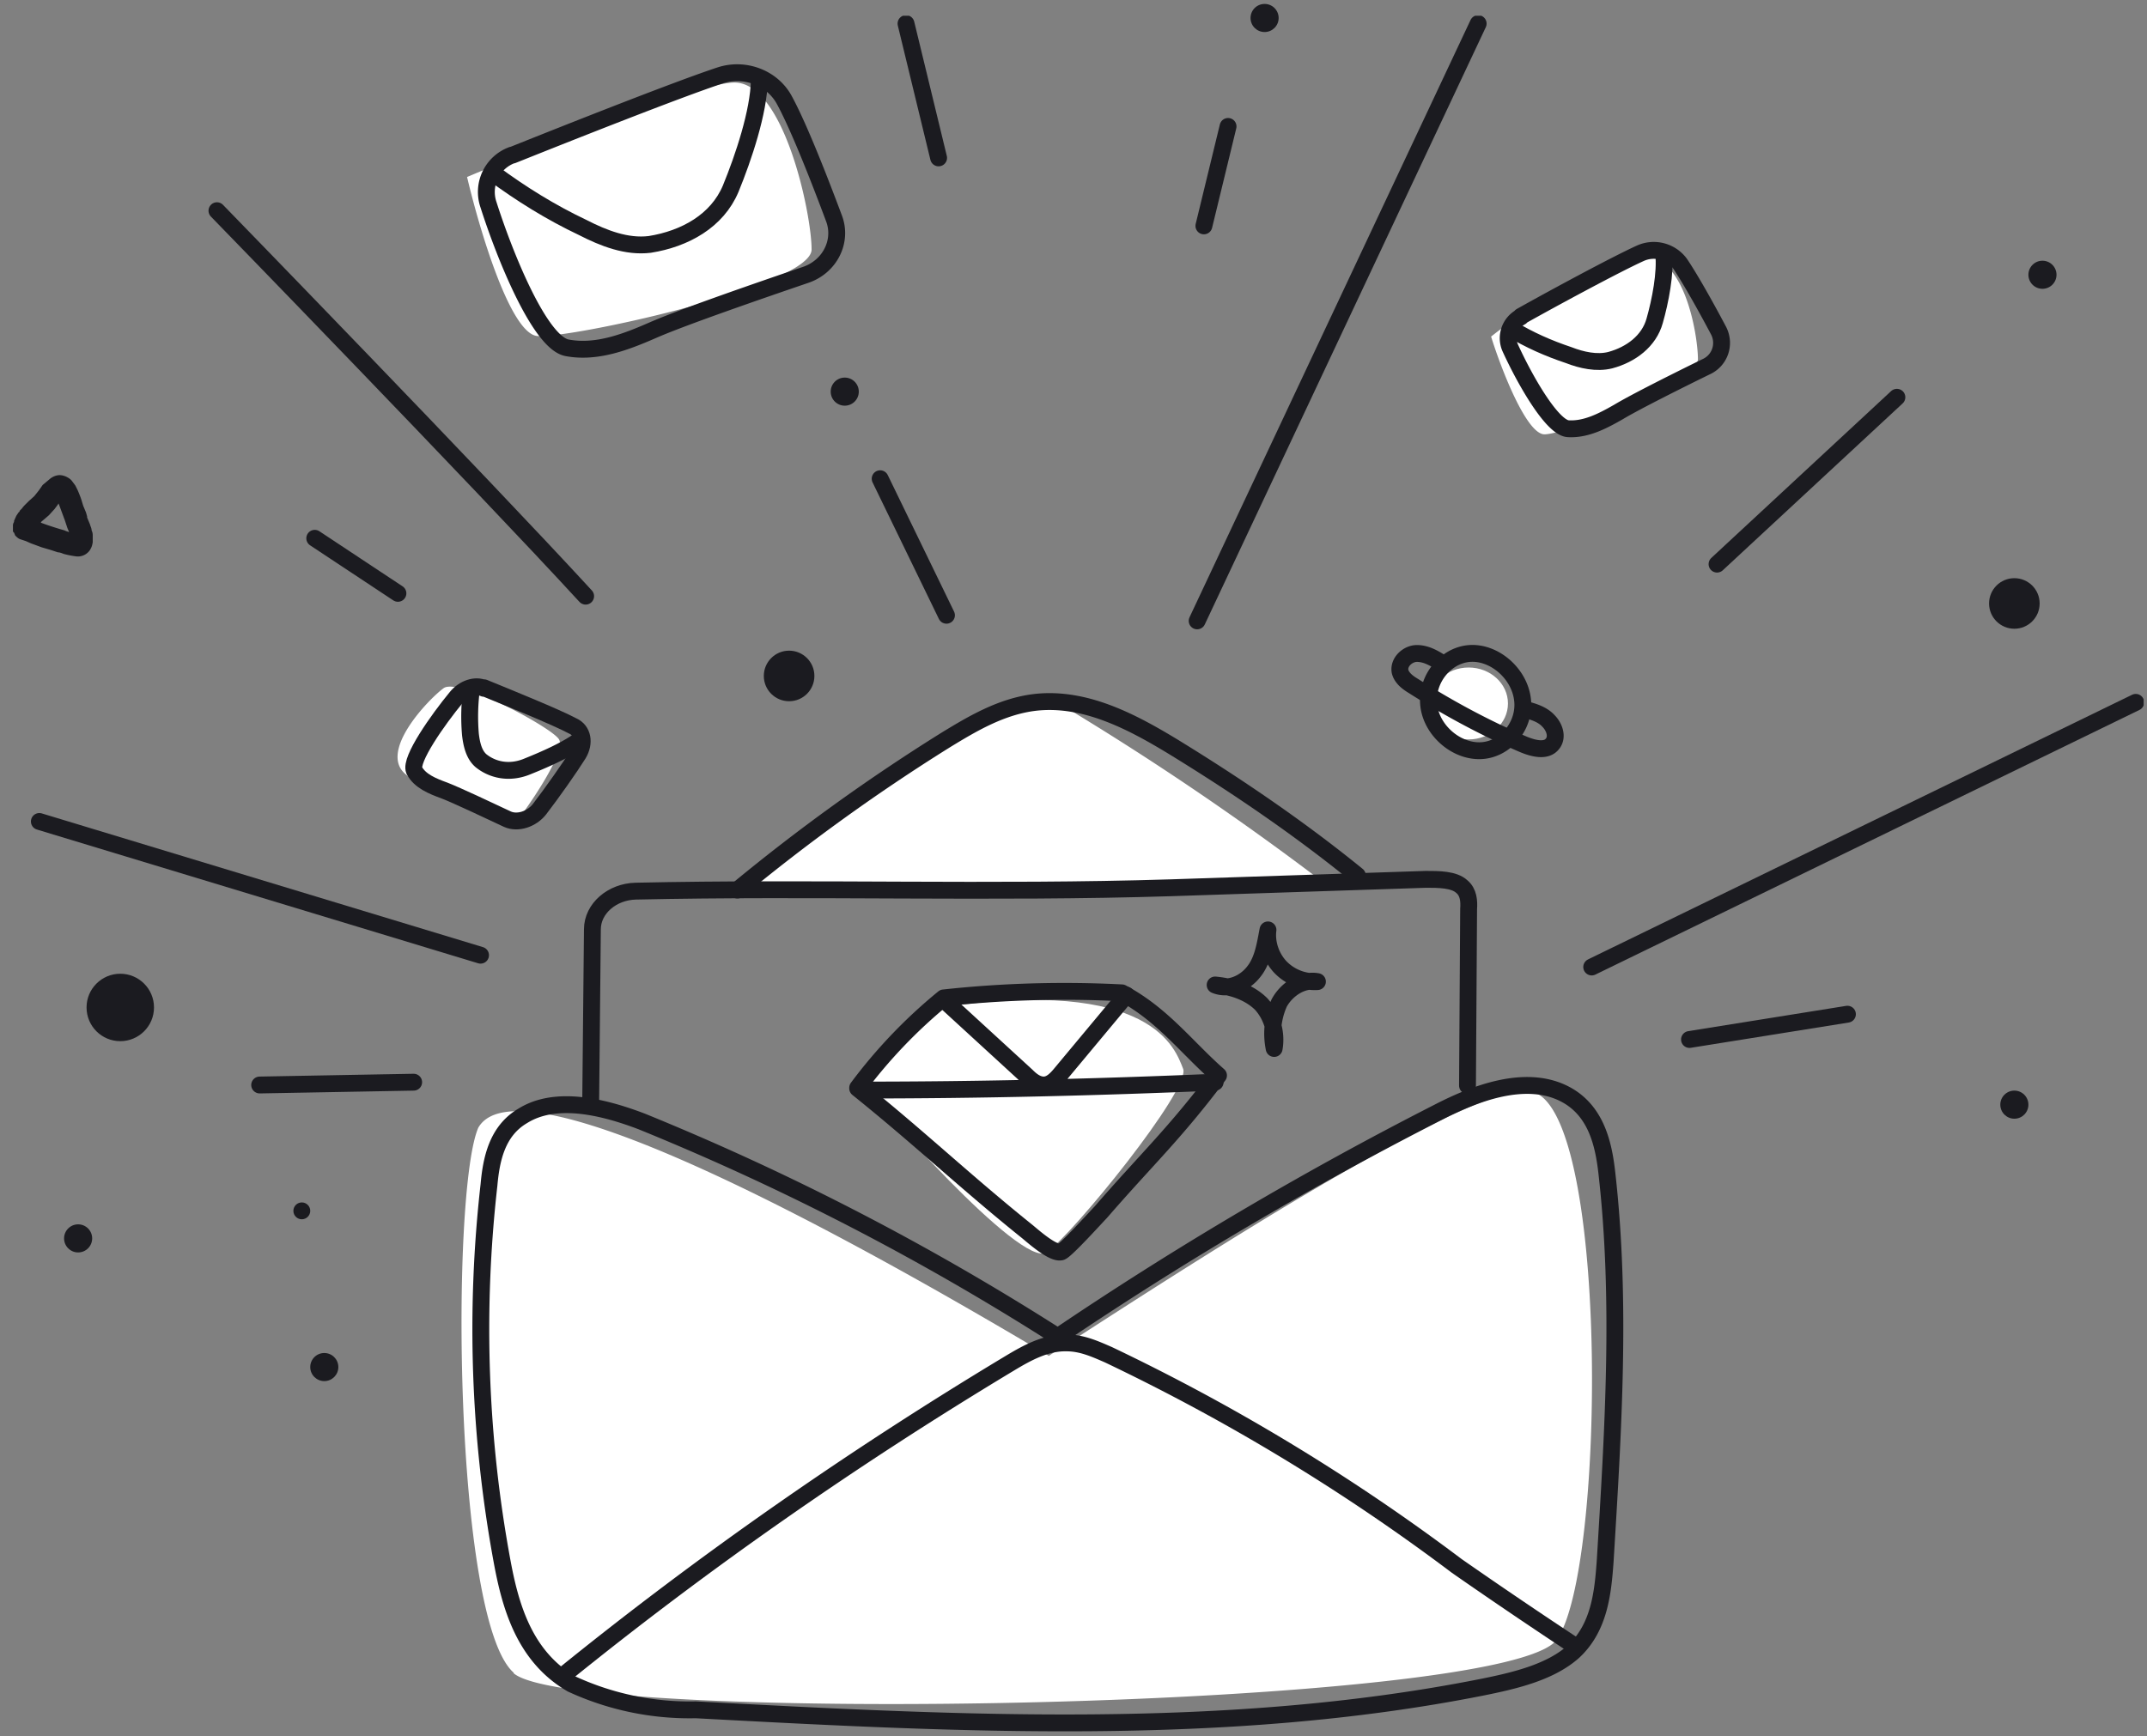 <svg fill="none" xmlns="http://www.w3.org/2000/svg" viewBox="0 0 382 309"><rect x="0" y="0" width="382" height="309" fill="#808080" stroke="none"/><path d="M91.4 297.7c-10.7-9.4-11.2-85.7-6.3-97 7.8-13.5 71.8 22.9 101.5 40.6 23.5-15.2 74.2-48.3 85.5-47.1 14.2 1.5 13.7 85.2 4.9 97.6-8.8 12.4-174.8 15.3-185.6 6ZM187.6 124.7c-9.1-4.3-43 21-58.7 34.3l106.5-2a518 518 0 0 0-47.8-32.3ZM95.6 59.8c-4.8-.4-10.3-19-12.5-28.3 12.8-5.4 40.1-16.4 47.3-16.8 9-.5 14 23.3 14 29.7 0 6.5-42.9 15.9-48.8 15.4ZM274.8 77.3c-3.2 0-7.7-11.6-9.5-17.4a93.6 93.6 0 0 1 25.4-14.3c9-2 11.4 14.3 11.4 18.3s-23.4 13.4-27.3 13.4ZM99.4 131.5c1.4 1.8-4 10-6.8 13.8-5-1-16.1-4-20.3-7.4-5.2-4 4-13.5 6.6-15.4 2.5-2 18.8 6.7 20.5 9Z" fill="#fff"/><ellipse cx="261.3" cy="125.2" rx="7" ry="6.4" fill="#fff"/><path d="M154.3 193.7c-.4-1.2 8.5-10.1 13-14.4 37.8-5.5 41.8 7.4 43.2 10.9 1.5 3.5-19.9 29.8-24.3 32.7-4.5 3-31.4-27.7-31.9-29.2Z" fill="#fff"/><path d="m2.5 94.8.2.5c.3.3.6.6 1 .7l.9.3.9.4 1.9.7 1.7.5 1.2.4c.4 0 .8.2 1.1.3a17 17 0 0 0 2 .4 2.6 2.6 0 0 0 2.6-1.1c.3-.5.4-.8.5-1.4v-1.1c0-.3 0-.6-.2-1 0-.4-.2-.7-.3-1.1l-.5-1.2v-.2l-.2-.7-.5-1.2-.3-1a20 20 0 0 0-.7-1.8l-.4-.8-.6-.8c-.3-.4-.7-.6-1.1-.8-.5-.2-1-.3-1.5-.2a3 3 0 0 0-1.4.7l-1.2 1-.7 1-.4.5-.4.5-1 .9-.6.6a5 5 0 0 0-.6.7l-.1.1-.3.3c0 .2-.1.2-.2.3l-.4.6-.4.9v.2c-.2.3-.2.5-.2.8v-.1.7c0 .2 0 .4.2.5Zm9-.4A53.9 53.9 0 0 1 7.2 93h.1v-.1l.7-.6.7-.6 1-1.1.6-.8.1-.2.1.2.7 1.9.3.8.5 1.5.3.7-.6-.2Z" fill="#1B1B20"/><circle cx="21.4" cy="179.3" fill="#1B1B20" r="6"/><circle cx="13.9" cy="220.4" fill="#1B1B20" r="2.5"/><circle cx="57.7" cy="243.3" fill="#1B1B20" r="2.5"/><circle cx="150.3" cy="69.7" fill="#1B1B20" r="2.5"/><circle cx="225" cy="3.2" fill="#1B1B20" r="2.5"/><circle cx="363.4" cy="48.9" fill="#1B1B20" r="2.5"/><circle cx="358.4" cy="107.4" fill="#1B1B20" r="4.5"/><circle cx="140.4" cy="120.3" fill="#1B1B20" r="4.5"/><circle cx="358.4" cy="196.6" fill="#1B1B20" r="2.5"/><circle cx="53.7" cy="215.5" fill="#1B1B20" r="1.5"/><g clip-path="url(#a)" stroke="#1B1B20" stroke-width="3" stroke-linecap="round" stroke-linejoin="round"><path d="M188.2 237.9a457.9 457.9 0 0 0-74-38.3c-6.8-2.6-15.3-4.7-21.2-1-4.6 2.7-5.6 7.8-6 12.3a227.5 227.5 0 0 0 2.3 66.8c1.5 8.2 4 17.1 12.4 22a50 50 0 0 0 22.1 4.6c46.7 2.5 94.4 5 139.8-4 6-1.2 12.3-2.7 16.4-6.4 4.6-4.3 5.2-10.5 5.6-16.1 1.4-23 2.9-46.1.3-69-.6-5.4-2-11.5-7.9-14.3-6.8-3.2-15.4 0-22 3.4a639.3 639.3 0 0 0-67.8 40v0Z"/><path d="m105.1 195.7.3-30.3c0-3.7 3.5-6.7 7.7-6.8 31.7-.7 63.4.4 95.2-.6l45.4-1.5c2.3 0 5 0 6.4 1.3 1.2 1 1.3 2.6 1.2 4l-.2 31.4"/><path d="M131.2 158.4a344.9 344.9 0 0 1 36.9-26.6c4.9-3 10.1-6.1 16.1-6.8 8.9-1 17.3 3.5 24.7 8 11.4 7 22.4 14.5 32.6 22.8M100.3 298.1c24.7-20 51.3-38.6 79.4-55.5 3-1.8 6.4-3.7 10.1-3.6 2.7 0 5.1 1.1 7.4 2.1a361.2 361.2 0 0 1 62 37.6 999 999 0 0 0 21.4 14.5l-.9-.4M152.6 193.7c11.2 9 19 16.5 30.2 25.5 1.2 1 4.6 4 6 3.6.9-.3 6.4-6.4 7-7 8.5-9.8 13-13.8 21-24.4-5.7-5-9.9-10.8-17.2-14.7a199 199 0 0 0-31.7.9 90.3 90.3 0 0 0-15.3 16h0Z"/><path d="M153.4 194c21 0 41.9-.5 62.8-1.4M168.2 178.2l14.5 13.3c.8.8 1.8 1.6 3 1.6 1.3 0 2.3-1.1 3.2-2.2l11.5-13.8M216.2 175.3c2.4 1 5.3-.3 6.9-2.4 1.6-2 2-4.8 2.5-7.4-.3 2.4.6 4.9 2.2 6.6a8.5 8.5 0 0 0 6.6 2.6c-2.7-.5-5.5 1.4-6.8 3.8a13.3 13.3 0 0 0-.9 8.1c.5-2.8-.4-5.8-2.3-7.9-2-2-5-3.1-8.2-3.4h0ZM270.9 124.6c.5 4.5-3 8.8-7.4 9-4.4.2-8.8-3.6-9.3-8.1-.5-4.6 3-8.9 7.3-9.2 4.4-.3 8.9 3.6 9.4 8.3h0Z"/><path d="M256.8 118.2c-1.5-1-3-1.9-4.7-1.9-1.6 0-3.3 1.5-3 3.2.3 1.2 1.4 2 2.4 2.6 6.3 4 12.8 7.5 19.6 10.4 1.7.7 4 1.3 5.1-.1 1-1.2.4-3-.7-4.1-1-1.1-2.5-1.6-4-2M91.1 27.6a7 7 0 0 0-4.2 8.8c3 9.4 9.2 24.6 14 25.5 5.3 1 10.6-1.1 15.4-3.2 5.3-2.3 18.6-6.9 27.1-9.8 4.3-1.5 6.5-6 5-10-2.5-6.7-6.2-16.2-8.8-21-2.1-4-7-5.9-11.4-4.5-7.6 2.5-27 10.2-37 14.2v0Z"/><path d="M87.7 30.8c5 3.7 10.3 7 16 9.7 3.7 1.9 7.8 3.5 11.9 3 6.3-1 12-4.2 14.4-9.9 2.3-5.6 5-13.7 5.1-19.3M86.1 122.5c-1.5-.7-3.6 0-4.9 1.6-3.3 4-8.3 11.1-7.5 13 1 1.9 3.2 2.8 5.4 3.6 2.3.9 7.8 3.5 11.2 5.1 1.8.8 4.3 0 5.7-1.8 2.3-3 5.4-7.4 6.9-9.8 1.2-2 .8-4.2-1-5-3-1.6-11.4-5-15.8-6.8h0Z"/><path d="M83.9 122.5a38 38 0 0 0-.2 8.2c.2 1.7.6 3.6 1.9 4.7 2 1.6 4.9 2.3 8 1.1 3-1.2 7.2-3 9.7-4.9M270.6 56.4a4.3 4.3 0 0 0-1.9 5.5c2.5 5.5 7.4 14.2 10.3 14.4 3.2.2 6.2-1.4 9-3 3-1.8 10.6-5.6 15.5-8 2.5-1.1 3.5-4 2.3-6.4-2-3.8-5-9.2-6.9-12a5.8 5.8 0 0 0-7.1-1.8c-4.4 2-15.5 8-21.2 11.2v0Z"/><path d="M268.8 58.5c3.3 2 6.7 3.5 10.3 4.7 2.3.9 5 1.5 7.4.9 3.7-1 6.9-3.4 7.9-7 1-3.5 2-8.6 1.6-12M168.4 109.5l-11.8-24.3M213 110.5 263 4.2M283.2 172.1 380 125M104.2 106.1C85 85.2 38.6 37.5 38.6 37.5M167 28.1l-5.8-23.9M214.2 40.2l4.3-17.7M70.8 105.6 56 95.8M85.5 170 7 146.2M305.5 100.4l32-29.7M73.6 192.6l-27.4.5M300.6 185l28.1-4.5"/></g><defs><clipPath id="a"><path fill="#fff" transform="translate(5.5 2.8)" d="M0 0h375.9v305.3H0z"/></clipPath></defs></svg>